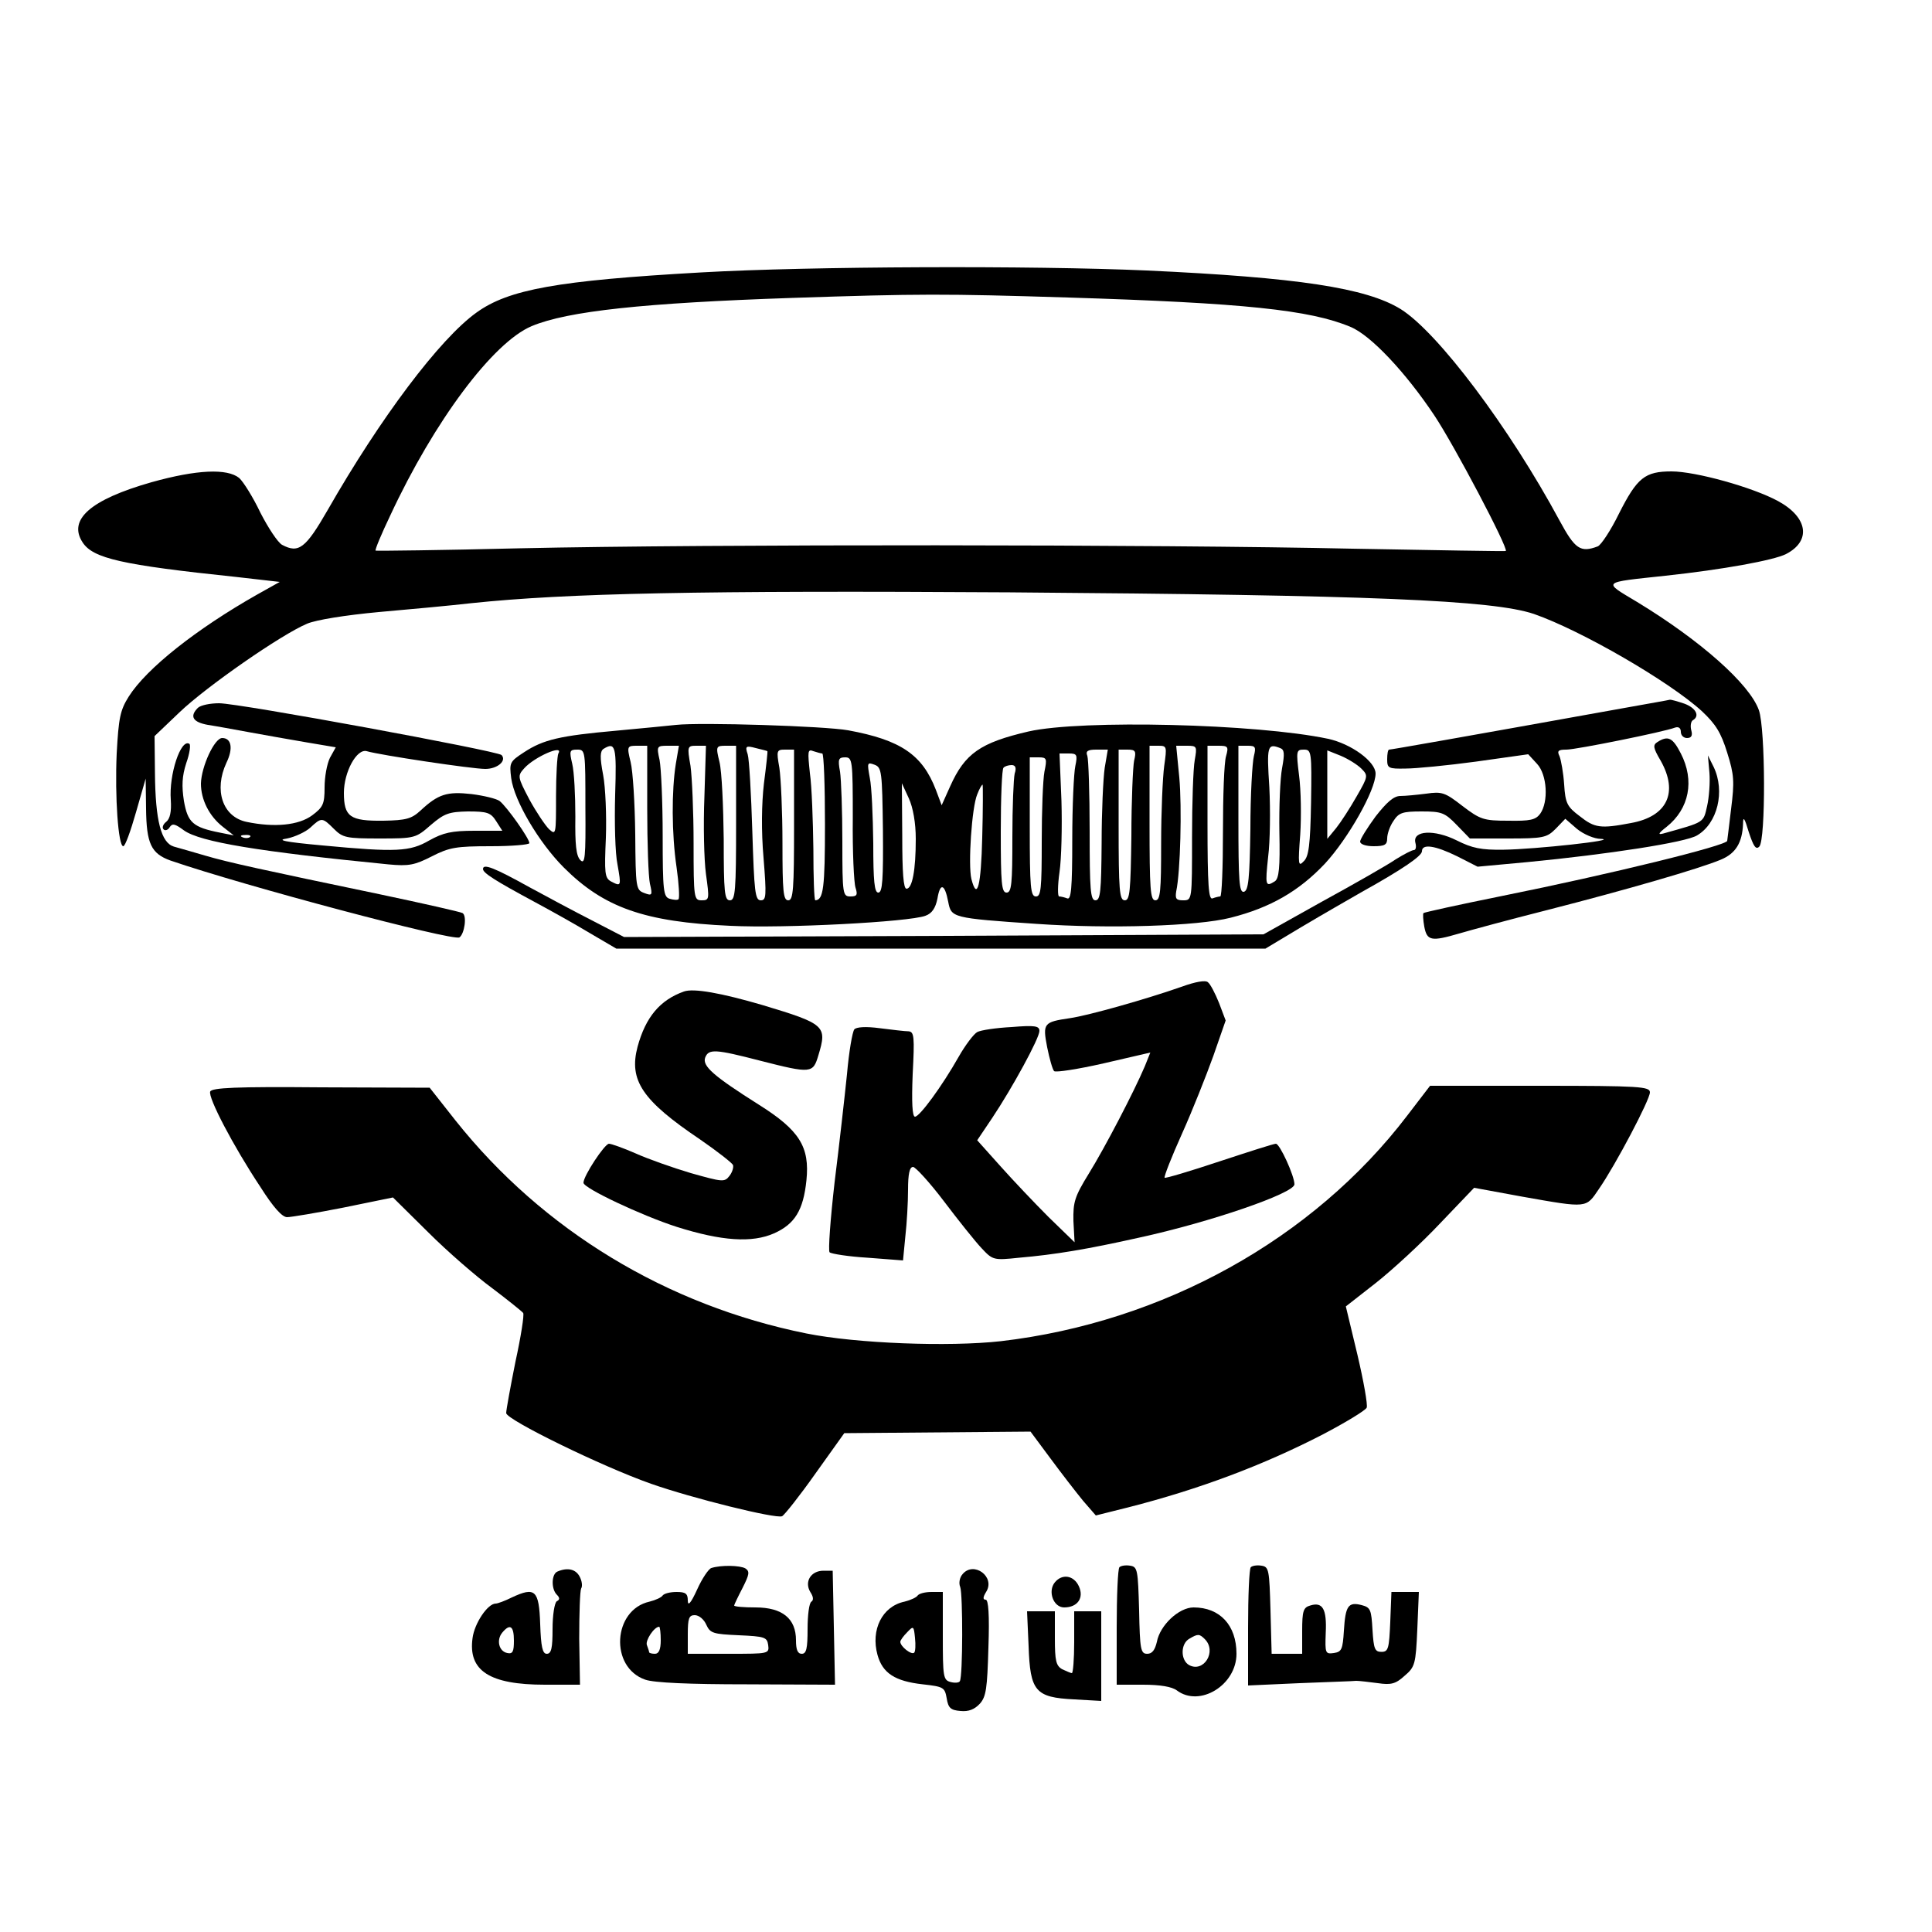 <?xml version="1.0" encoding="UTF-8" standalone="yes"?>
<svg version="1.0" xmlns="http://www.w3.org/2000/svg" width="500" height="500" viewBox="0 0 500 500" preserveAspectRatio="xMidYMid meet">
  <g transform="translate(0,500) scale(0.1,-0.1)" fill="#000000" stroke="none">
    <path d="M1815 4295 c-373 -21 -499 -44 -582 -104 -95 -68 -249 -273 -385
-511 -57 -99 -75 -113 -118 -90 -11 6 -36 44 -56 83 -19 40 -44 80 -55 90 -31
25 -109 22 -227 -11 -158 -45 -217 -97 -178 -156 27 -41 100 -58 396 -89 l114
-13 -59 -33 c-157 -89 -286 -191 -332 -264 -22 -35 -26 -55 -31 -147 -5 -112
4 -240 17 -240 5 0 19 39 33 88 l25 87 1 -78 c1 -90 13 -116 63 -134 192 -66
731 -209 748 -199 13 9 20 56 8 63 -5 3 -102 25 -216 49 -302 63 -390 82 -451
100 -30 9 -66 19 -80 23 -33 10 -48 67 -49 191 l-1 95 65 62 c69 66 263 201
330 229 24 10 99 22 185 30 80 7 188 17 240 23 248 26 591 33 1394 28 935 -7
1249 -20 1356 -56 123 -43 351 -175 435 -252 35 -33 49 -55 65 -107 18 -57 19
-75 10 -146 -5 -44 -10 -81 -10 -82 0 -12 -301 -86 -584 -143 -109 -22 -200
-42 -202 -44 -2 -2 -1 -18 2 -35 7 -37 18 -39 90 -18 27 8 130 36 229 61 207
53 393 107 448 130 39 16 56 44 58 93 0 21 4 15 15 -22 12 -36 18 -46 27 -37
17 17 16 305 -1 353 -24 68 -152 181 -315 280 -90 54 -94 50 73 68 149 16 280
40 312 56 66 34 57 95 -20 137 -66 36 -214 77 -276 77 -69 0 -89 -16 -136
-109 -21 -43 -46 -81 -55 -85 -45 -17 -59 -7 -99 67 -130 241 -315 487 -411
547 -89 55 -267 82 -658 100 -294 13 -872 11 -1152 -5z m950 -65 c452 -14 626
-32 730 -76 52 -21 143 -118 217 -229 52 -78 192 -344 185 -351 -1 -1 -180 2
-397 6 -490 11 -1660 12 -2155 1 -203 -5 -371 -7 -373 -6 -2 2 15 43 38 91
114 245 266 448 366 490 93 39 291 60 674 73 328 11 395 11 715 1z"/>
    <path d="M4205 3168 c-439 -79 -605 -108 -610 -108 -3 0 -5 -11 -5 -25 0 -23
3 -25 48 -24 26 0 108 8 182 18 l135 19 23 -25 c26 -28 30 -98 8 -129 -12 -16
-26 -19 -83 -18 -63 0 -72 3 -118 38 -45 35 -53 38 -94 32 -24 -3 -54 -6 -67
-6 -17 0 -35 -16 -64 -53 -22 -30 -40 -59 -40 -65 0 -7 15 -12 35 -12 29 0 35
4 35 20 0 12 7 32 16 45 14 22 24 25 73 25 52 0 60 -3 91 -35 l34 -35 98 0
c92 0 101 2 124 25 l25 26 30 -26 c17 -14 45 -26 62 -26 51 -3 -171 -27 -251
-28 -59 -1 -82 4 -122 24 -58 29 -115 26 -107 -6 3 -11 1 -19 -4 -19 -5 0 -26
-11 -47 -24 -20 -14 -106 -63 -190 -109 l-152 -85 -828 -4 -827 -3 -83 43
c-45 23 -118 62 -162 86 -90 50 -120 62 -120 47 0 -10 29 -29 135 -86 39 -21
102 -56 140 -79 l70 -41 840 0 840 0 95 57 c52 31 122 71 155 90 106 59 155
93 155 105 0 20 34 15 91 -13 l53 -27 130 12 c207 20 409 51 438 69 53 31 73
114 43 177 l-15 30 4 -45 c2 -25 -1 -64 -6 -86 -10 -44 -6 -41 -113 -71 -15
-4 -14 0 8 17 59 47 73 120 37 190 -21 41 -33 47 -60 30 -13 -8 -12 -15 8 -49
46 -82 17 -144 -77 -161 -79 -15 -94 -13 -133 18 -32 24 -37 33 -40 82 -2 30
-8 63 -12 73 -7 14 -3 17 18 17 25 0 253 46 281 57 9 3 15 -1 15 -11 0 -9 7
-16 16 -16 11 0 15 6 11 20 -3 11 -1 23 4 26 19 11 8 32 -22 43 -18 6 -35 11
-38 10 -3 -1 -55 -10 -116 -21z"/>
    <path d="M512 3168 c-22 -22 -13 -37 26 -44 20 -3 69 -12 107 -19 39 -7 105
-19 147 -26 l77 -13 -15 -27 c-8 -16 -14 -50 -14 -77 0 -43 -4 -51 -32 -72
-35 -26 -98 -32 -170 -17 -62 13 -85 82 -52 153 18 37 13 64 -11 64 -20 0 -54
-74 -55 -118 0 -41 21 -84 57 -112 l28 -22 -35 7 c-71 14 -84 26 -94 82 -6 39
-5 64 6 98 9 25 12 48 8 50 -22 14 -53 -79 -48 -145 2 -31 -2 -49 -12 -57 -8
-6 -11 -15 -7 -19 4 -5 12 -2 16 5 7 11 14 9 37 -8 42 -30 194 -55 529 -88 53
-5 68 -2 113 21 45 23 63 26 152 26 55 0 100 4 100 8 0 12 -58 94 -77 109 -8
6 -41 14 -73 18 -63 7 -86 0 -132 -43 -23 -21 -37 -25 -96 -26 -86 -1 -102 10
-102 72 0 54 33 115 59 108 33 -10 273 -46 307 -46 31 0 56 21 42 36 -12 11
-679 134 -731 134 -23 0 -48 -5 -55 -12z m772 -293 l16 -25 -72 0 c-59 0 -81
-5 -117 -25 -50 -29 -85 -31 -276 -13 -99 9 -121 14 -92 18 20 4 48 17 60 28
29 27 31 27 61 -3 23 -23 32 -25 118 -25 92 0 94 1 133 35 35 30 47 34 96 35
50 0 59 -3 73 -25z m-637 -41 c-3 -3 -12 -4 -19 -1 -8 3 -5 6 6 6 11 1 17 -2
13 -5z"/>
    <path d="M1750 3124 c-19 -2 -89 -9 -155 -15 -146 -13 -189 -23 -239 -56 -37
-24 -38 -27 -33 -67 8 -59 72 -167 136 -231 104 -104 209 -141 431 -151 140
-7 463 10 505 26 17 6 26 20 31 44 7 43 19 39 28 -8 8 -41 9 -42 229 -57 188
-13 416 -6 502 16 103 26 177 69 244 140 60 65 131 190 131 233 0 31 -63 77
-123 90 -184 39 -638 50 -775 19 -125 -29 -165 -57 -203 -142 l-22 -49 -15 40
c-35 91 -91 129 -227 154 -61 11 -381 21 -445 14z m-158 -181 c-2 -71 0 -152
6 -180 10 -57 10 -58 -17 -44 -16 9 -17 22 -13 113 2 57 -1 130 -7 162 -9 47
-8 62 1 68 31 19 34 7 30 -119z m83 -35 c0 -90 3 -177 7 -195 7 -30 6 -32 -15
-24 -21 8 -22 13 -23 152 -1 79 -6 163 -12 187 -10 41 -9 42 17 42 l26 0 0
-162z m74 115 c-11 -69 -11 -180 2 -268 6 -42 8 -79 5 -82 -2 -3 -13 -2 -23 1
-16 5 -18 20 -18 163 0 87 -4 175 -8 196 -8 36 -7 37 21 37 l29 0 -8 -47z m74
-85 c-3 -73 -1 -163 4 -200 9 -65 9 -68 -11 -68 -20 0 -21 5 -21 147 0 82 -4
172 -8 201 -9 51 -8 52 16 52 l24 0 -4 -132z m82 -68 c0 -176 -2 -200 -16
-200 -14 0 -16 20 -16 158 -1 86 -5 176 -11 200 -10 41 -9 42 17 42 l26 0 0
-200z m81 186 c1 -1 -3 -38 -9 -84 -6 -52 -7 -123 -1 -192 8 -99 7 -110 -7
-110 -15 0 -17 22 -22 178 -3 97 -8 187 -12 200 -7 21 -5 23 21 16 16 -4 29
-7 30 -8z m1027 -38 c-4 -29 -8 -119 -8 -201 0 -124 -2 -147 -15 -147 -13 0
-15 29 -15 200 l0 200 23 0 c22 0 22 -2 15 -52z m79 15 c-4 -21 -7 -111 -7
-200 0 -163 0 -163 -23 -163 -18 0 -21 4 -18 23 11 51 15 218 8 295 l-8 82 28
0 c26 0 26 -2 20 -37z m81 10 c-5 -16 -8 -103 -8 -195 0 -93 -3 -168 -7 -168
-3 0 -12 -2 -20 -5 -10 -4 -13 32 -13 195 l0 200 28 0 c25 0 27 -2 20 -27z
m72 0 c-4 -16 -9 -100 -9 -188 -2 -130 -5 -160 -17 -163 -12 -2 -14 27 -14
188 l0 190 24 0 c20 0 22 -3 16 -27z m68 21 c11 -4 12 -14 5 -52 -5 -26 -8
-100 -7 -165 2 -93 -1 -121 -12 -128 -24 -15 -25 -11 -17 64 5 39 6 120 3 180
-7 107 -5 114 28 101z m-1868 -14 c-3 -6 -6 -56 -6 -111 0 -99 0 -101 -18 -85
-10 10 -33 44 -51 77 -31 59 -31 61 -13 81 26 29 103 63 88 38z m70 -140 c1
-130 -1 -148 -13 -136 -11 11 -14 40 -13 113 0 54 -3 115 -8 136 -8 34 -7 37
13 37 21 0 21 -3 21 -150z m540 -45 c0 -167 -2 -195 -15 -195 -13 0 -15 23
-15 148 0 81 -4 168 -8 195 -8 45 -7 47 15 47 l23 0 0 -195z m73 185 c4 0 7
-82 7 -183 0 -165 -4 -196 -25 -197 -3 0 -5 60 -5 133 -1 72 -4 161 -9 196 -6
57 -6 63 9 57 9 -3 20 -6 23 -6z m731 -37 c-4 -27 -8 -114 -8 -195 -1 -125 -3
-148 -16 -148 -13 0 -15 27 -15 179 0 99 -3 186 -6 195 -5 12 1 16 23 16 l30
0 -8 -47z m76 18 c-3 -15 -7 -103 -7 -195 -2 -143 -4 -166 -17 -166 -14 0 -16
25 -16 195 l0 195 23 0 c21 0 23 -4 17 -29z m458 -108 c-2 -110 -6 -140 -19
-152 -14 -15 -15 -9 -9 69 3 47 2 115 -3 153 -8 64 -7 67 12 67 20 0 21 -4 19
-137z m130 88 c18 -18 18 -20 -12 -72 -17 -30 -41 -67 -53 -82 l-23 -28 0 115
0 114 35 -14 c19 -8 43 -23 53 -33z m-740 7 c-4 -18 -8 -104 -8 -191 0 -127
-3 -156 -13 -152 -8 3 -17 5 -21 5 -4 0 -4 28 1 63 5 34 7 117 5 185 l-5 122
24 0 c21 0 23 -3 17 -32z m-576 -135 c-1 -87 3 -168 7 -180 6 -19 4 -23 -13
-23 -20 0 -21 5 -21 143 0 78 -3 159 -6 180 -6 32 -4 37 13 37 19 0 20 -7 20
-157z m496 120 c-4 -21 -7 -102 -7 -180 0 -124 -2 -143 -15 -143 -14 0 -16 23
-16 180 l0 180 23 0 c21 0 22 -3 15 -37z m-418 -151 c1 -128 -1 -162 -12 -162
-10 0 -13 29 -13 128 -1 70 -4 146 -9 169 -7 39 -7 41 12 34 19 -7 20 -17 22
-169z m341 146 c-3 -13 -6 -87 -6 -165 0 -120 -2 -143 -15 -143 -13 0 -15 24
-15 158 0 87 3 162 7 165 3 4 13 7 21 7 10 0 13 -7 8 -22z m-256 -169 c0 -81
-9 -129 -24 -129 -8 0 -11 42 -11 137 l-1 136 18 -39 c11 -24 18 -64 18 -105z
m172 4 c-3 -125 -13 -166 -28 -108 -9 37 1 186 15 219 6 16 13 27 14 25 1 -2
1 -64 -1 -136z"/>
    <path d="M3060 2447 c-94 -33 -243 -75 -291 -82 -68 -10 -71 -13 -59 -75 6
-30 14 -58 18 -62 4 -4 62 5 128 20 l121 28 -14 -35 c-28 -66 -103 -210 -145
-278 -37 -60 -41 -74 -40 -123 l3 -55 -67 65 c-36 36 -92 95 -125 132 l-60 67
39 58 c52 78 122 206 122 225 0 13 -12 15 -72 10 -40 -2 -80 -8 -89 -13 -9 -5
-31 -34 -48 -64 -43 -76 -101 -155 -113 -155 -7 0 -9 37 -6 110 5 97 4 110
-11 111 -9 0 -42 4 -74 8 -37 5 -61 3 -66 -3 -5 -6 -14 -58 -19 -116 -6 -58
-20 -183 -32 -279 -11 -96 -17 -178 -13 -182 5 -4 49 -11 99 -14 l91 -7 6 62
c4 35 7 89 7 121 0 41 4 59 13 59 6 0 43 -40 80 -89 37 -49 81 -104 97 -121
29 -31 31 -32 97 -25 93 8 177 22 311 52 184 40 402 115 402 138 0 22 -38 105
-48 105 -6 0 -71 -21 -147 -46 -75 -25 -139 -44 -141 -42 -2 3 18 54 45 114
27 60 63 151 81 201 l32 92 -17 45 c-10 25 -23 50 -29 54 -6 6 -33 1 -66 -11z"/>
    <path d="M1770 2434 c-62 -22 -99 -66 -120 -143 -23 -87 12 -139 162 -240 45
-31 83 -61 85 -66 2 -6 -2 -19 -9 -28 -13 -17 -18 -16 -100 7 -47 14 -112 37
-143 51 -32 14 -63 25 -69 25 -11 0 -66 -83 -66 -101 0 -14 151 -85 241 -114
117 -37 195 -42 252 -17 54 24 76 60 84 137 9 87 -18 130 -123 196 -117 74
-147 100 -139 122 9 23 26 22 142 -8 133 -34 137 -33 151 14 23 76 18 81 -145
130 -106 31 -178 44 -203 35z"/>
    <path d="M544 2175 c-6 -15 59 -140 130 -247 33 -52 56 -78 69 -78 10 0 76 11
147 25 l127 26 91 -90 c50 -50 125 -115 166 -145 41 -31 77 -60 80 -64 3 -5
-6 -62 -20 -126 -13 -65 -24 -125 -24 -133 0 -17 247 -138 375 -183 105 -37
322 -91 339 -84 6 3 45 52 86 110 l75 105 241 2 241 2 52 -70 c28 -38 66 -87
84 -109 l33 -38 84 21 c184 47 349 109 504 189 59 31 110 62 113 69 3 7 -8 69
-24 137 l-30 125 78 61 c43 34 118 103 166 154 l88 92 125 -23 c170 -30 164
-30 198 20 43 62 132 231 132 250 0 15 -26 17 -285 17 l-284 0 -59 -77 c-244
-320 -632 -535 -1052 -584 -135 -15 -373 -6 -503 20 -362 73 -682 267 -908
551 l-67 85 -282 1 c-219 2 -282 -1 -286 -11z"/>
    <path d="M1841 942 c-7 -2 -24 -27 -37 -56 -16 -35 -24 -44 -24 -28 0 18 -6
22 -29 22 -17 0 -32 -4 -36 -9 -3 -5 -18 -12 -34 -16 -95 -21 -104 -170 -11
-202 23 -8 114 -12 263 -12 l228 -1 -3 148 -3 147 -24 0 c-32 0 -50 -28 -34
-55 8 -12 9 -21 3 -25 -6 -3 -10 -35 -10 -71 0 -50 -3 -64 -15 -64 -11 0 -15
11 -15 35 0 56 -35 85 -105 85 -30 0 -55 2 -55 5 0 2 10 23 22 46 17 34 19 42
7 50 -14 8 -63 9 -88 1z m-13 -147 c10 -22 18 -24 84 -27 67 -3 73 -5 76 -25
3 -23 2 -23 -102 -23 l-106 0 0 50 c0 42 3 50 18 50 11 0 24 -11 30 -25z
m-118 -40 c0 -24 -5 -35 -15 -35 -8 0 -15 2 -15 4 0 2 -3 11 -6 19 -4 12 19
47 32 47 2 0 4 -16 4 -35z"/>
    <path d="M2897 944 c-4 -4 -7 -74 -7 -156 l0 -148 68 0 c44 0 75 -5 88 -15 59
-44 154 14 154 95 0 74 -43 120 -111 120 -38 0 -87 -46 -95 -89 -5 -21 -12
-31 -25 -31 -17 0 -19 11 -21 113 -3 104 -4 112 -23 115 -12 2 -24 0 -28 -4z
m221 -186 c32 -32 -3 -88 -41 -67 -22 13 -22 55 1 68 22 13 26 13 40 -1z"/>
    <path d="M3237 944 c-4 -4 -7 -74 -7 -156 l0 -150 133 6 c72 3 139 5 147 6 8
0 33 -3 56 -6 34 -5 46 -2 69 19 27 23 29 30 33 121 l4 96 -35 0 -36 0 -3 -77
c-3 -70 -5 -78 -23 -78 -17 0 -20 8 -23 57 -3 52 -5 58 -28 64 -35 9 -42 -2
-46 -66 -3 -49 -6 -55 -26 -58 -22 -3 -23 -1 -21 52 3 62 -8 81 -40 71 -18 -5
-21 -14 -21 -66 l0 -59 -40 0 -39 0 -3 113 c-3 104 -4 112 -23 115 -12 2 -24
0 -28 -4z"/>
    <path d="M1443 933 c-16 -6 -17 -45 -2 -60 8 -8 8 -13 0 -17 -6 -4 -11 -36
-11 -72 0 -49 -3 -64 -15 -64 -11 0 -15 18 -17 77 -3 88 -13 97 -73 69 -18 -9
-37 -16 -42 -16 -21 0 -55 -51 -60 -89 -12 -85 44 -121 187 -121 l91 0 -2 119
c0 66 2 124 5 130 4 6 2 20 -4 31 -10 19 -31 24 -57 13z m-113 -179 c0 -28 -3
-35 -17 -32 -22 4 -29 34 -13 53 20 24 30 17 30 -21z"/>
    <path d="M2491 926 c-8 -9 -10 -24 -6 -33 7 -19 7 -232 -1 -244 -2 -4 -13 -5
-24 -2 -19 5 -20 14 -20 119 l0 114 -29 0 c-17 0 -32 -4 -36 -9 -3 -5 -18 -12
-34 -16 -58 -12 -88 -73 -70 -138 13 -47 45 -68 117 -76 54 -6 57 -8 62 -36 4
-25 10 -31 36 -33 21 -2 36 4 50 19 16 18 19 39 22 145 3 85 0 124 -7 124 -8
0 -7 7 1 20 25 39 -32 81 -61 46z m-125 -203 c-7 -7 -36 16 -36 28 0 4 8 15
18 25 16 17 17 16 20 -15 2 -18 1 -35 -2 -38z"/>
    <path d="M2730 905 c-19 -23 -4 -65 24 -65 35 0 52 25 38 55 -13 28 -43 33
-62 10z"/>
    <path d="M2662 740 c4 -117 17 -133 118 -138 l70 -4 0 116 0 116 -35 0 -35 0
0 -80 c0 -44 -3 -80 -6 -80 -3 0 -14 5 -25 10 -16 9 -19 22 -19 80 l0 70 -36
0 -36 0 4 -90z"/>
  </g>
</svg>
